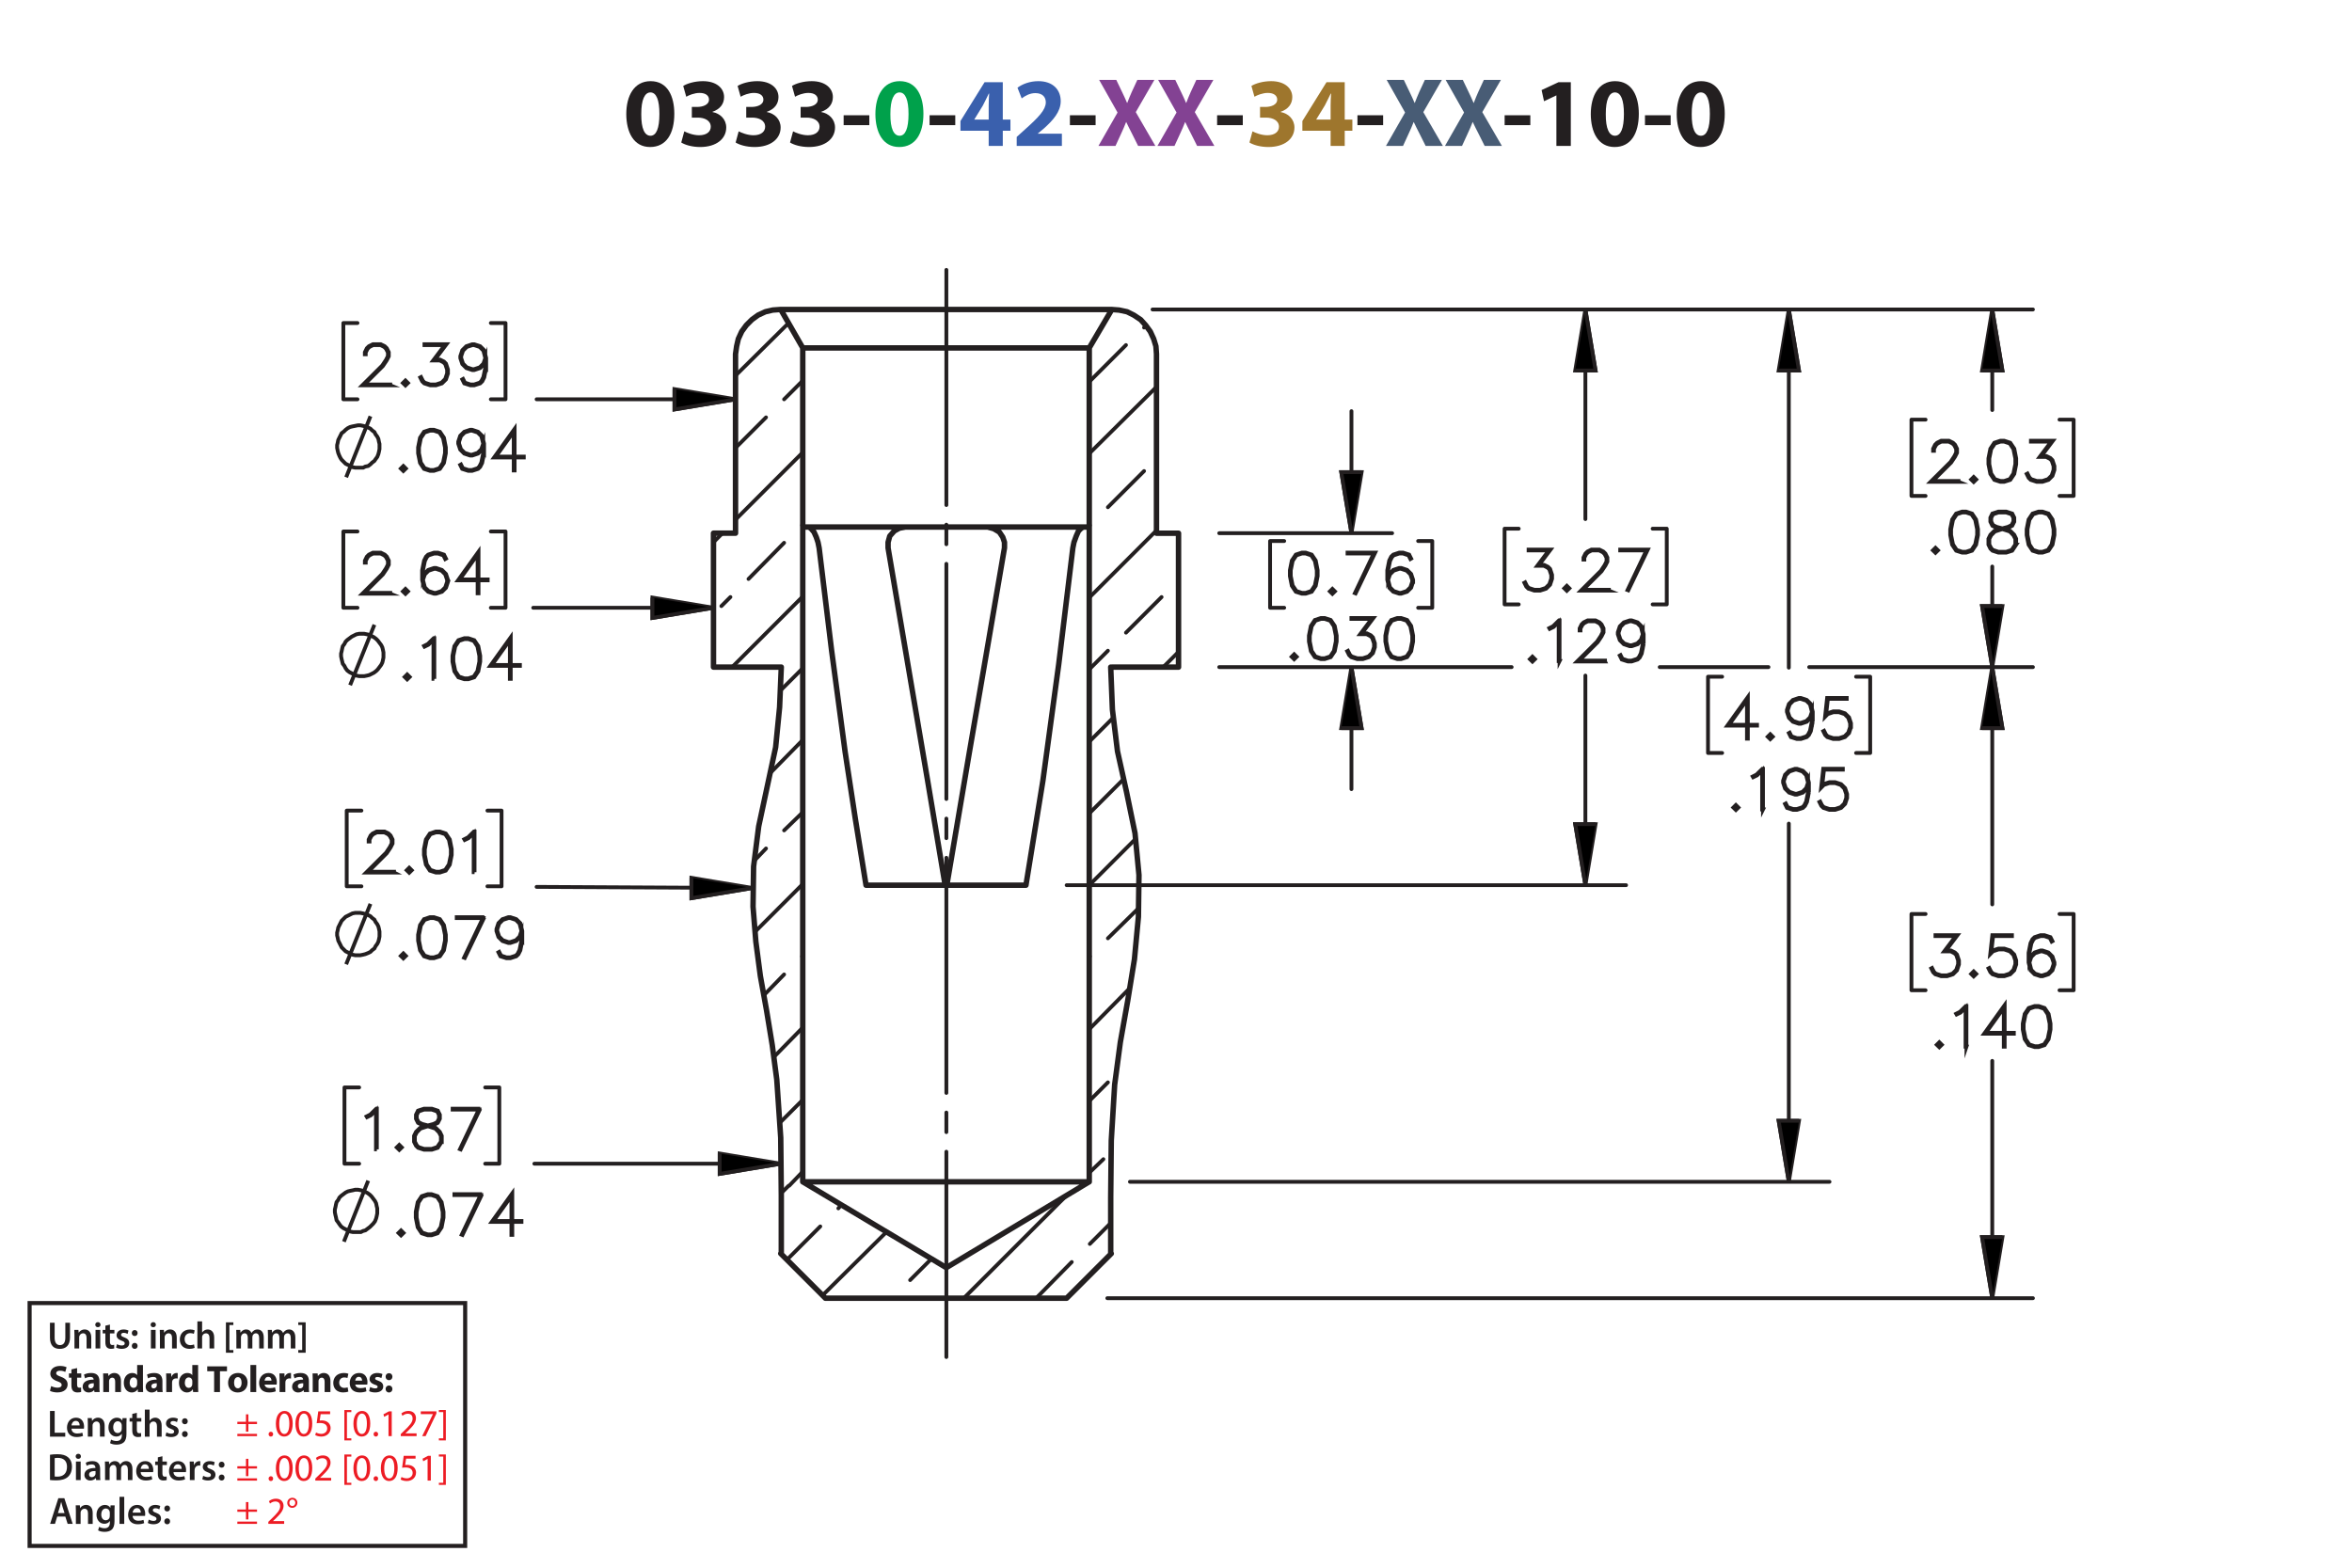 <?xml version="1.0" encoding="UTF-8"?><svg id="Layer_1" xmlns="http://www.w3.org/2000/svg" viewBox="0 0 432 288"><defs><style>.cls-1,.cls-2,.cls-3,.cls-4,.cls-5,.cls-6,.cls-7{stroke:#231f20;}.cls-1,.cls-3,.cls-5{stroke-linecap:round;stroke-linejoin:round;}.cls-1,.cls-3,.cls-5,.cls-6,.cls-7{fill:none;}.cls-2{stroke-width:.7px;}.cls-2,.cls-4,.cls-6{stroke-miterlimit:10;}.cls-8{fill:#3a60ad;}.cls-8,.cls-9,.cls-10,.cls-11,.cls-12,.cls-13,.cls-14{stroke-width:0px;}.cls-9{fill:#ed1c24;}.cls-3,.cls-4,.cls-5,.cls-6{stroke-width:.7px;}.cls-10{fill:#00a14b;}.cls-11{fill:#9e762d;}.cls-5{stroke-dasharray:0 0 0 0 43.2 3.6 3.6 3.6;stroke-dashoffset:5.482px;}.cls-12{fill:#834293;}.cls-13{fill:#231f20;}.cls-14{fill:#485c75;}.cls-7{stroke-width:.75px;}</style></defs><path class="cls-13" d="m123.853,20.904c0,3.619-1.458,6.104-4.447,6.104-3.025,0-4.357-2.719-4.375-6.032,0-3.385,1.44-6.067,4.465-6.067,3.133,0,4.357,2.791,4.357,5.996Zm-6.068.072c-.018,2.683.63,3.961,1.692,3.961s1.639-1.333,1.639-3.997c0-2.593-.558-3.961-1.657-3.961-1.008,0-1.692,1.278-1.674,3.997Z"/><path class="cls-13" d="m125.686,24.127c.486.252,1.603.72,2.719.72,1.422,0,2.143-.685,2.143-1.567,0-1.152-1.152-1.674-2.359-1.674h-1.116v-1.962h1.062c.918-.018,2.089-.36,2.089-1.351,0-.702-.576-1.224-1.728-1.224-.954,0-1.963.414-2.449.702l-.558-1.981c.702-.45,2.106-.882,3.619-.882,2.502,0,3.889,1.315,3.889,2.917,0,1.243-.703,2.215-2.143,2.719v.036c1.405.252,2.539,1.315,2.539,2.845,0,2.07-1.818,3.583-4.79,3.583-1.512,0-2.791-.397-3.475-.829l.558-2.052Z"/><path class="cls-13" d="m135.676,24.127c.486.252,1.603.72,2.719.72,1.423,0,2.143-.685,2.143-1.567,0-1.152-1.152-1.674-2.359-1.674h-1.116v-1.962h1.062c.918-.018,2.089-.36,2.089-1.351,0-.702-.576-1.224-1.728-1.224-.955,0-1.962.414-2.449.702l-.558-1.981c.702-.45,2.106-.882,3.619-.882,2.502,0,3.889,1.315,3.889,2.917,0,1.243-.702,2.215-2.143,2.719v.036c1.404.252,2.539,1.315,2.539,2.845,0,2.07-1.819,3.583-4.79,3.583-1.512,0-2.791-.397-3.475-.829l.558-2.052Z"/><path class="cls-13" d="m145.667,24.127c.486.252,1.603.72,2.719.72,1.423,0,2.143-.685,2.143-1.567,0-1.152-1.152-1.674-2.359-1.674h-1.116v-1.962h1.062c.918-.018,2.089-.36,2.089-1.351,0-.702-.576-1.224-1.728-1.224-.955,0-1.962.414-2.449.702l-.558-1.981c.702-.45,2.106-.882,3.619-.882,2.502,0,3.889,1.315,3.889,2.917,0,1.243-.702,2.215-2.143,2.719v.036c1.404.252,2.539,1.315,2.539,2.845,0,2.07-1.819,3.583-4.79,3.583-1.512,0-2.791-.397-3.475-.829l.558-2.052Z"/><path class="cls-13" d="m159.671,21.174v1.818h-4.717v-1.818h4.717Z"/><path class="cls-10" d="m169.609,20.904c0,3.619-1.458,6.104-4.447,6.104-3.025,0-4.357-2.719-4.375-6.032,0-3.385,1.44-6.067,4.465-6.067,3.133,0,4.357,2.791,4.357,5.996Zm-6.068.072c-.018,2.683.63,3.961,1.692,3.961s1.639-1.333,1.639-3.997c0-2.593-.558-3.961-1.657-3.961-1.008,0-1.692,1.278-1.674,3.997Z"/><path class="cls-13" d="m175.458,21.174v1.818h-4.718v-1.818h4.718Z"/><path class="cls-8" d="m181.595,26.81v-2.791h-5.186v-1.782l4.429-7.13h3.349v6.86h1.404v2.052h-1.404v2.791h-2.593Zm0-4.843v-2.593c0-.703.036-1.422.09-2.179h-.072c-.378.756-.684,1.44-1.081,2.179l-1.566,2.557v.036h2.629Z"/><path class="cls-8" d="m186.742,26.81v-1.656l1.512-1.369c2.557-2.287,3.799-3.601,3.835-4.969,0-.955-.576-1.711-1.927-1.711-1.008,0-1.891.504-2.503.973l-.774-1.963c.882-.666,2.251-1.206,3.835-1.206,2.647,0,4.106,1.548,4.106,3.673,0,1.963-1.422,3.529-3.115,5.042l-1.08.9v.036h4.411v2.251h-8.3Z"/><path class="cls-13" d="m201.233,21.174v1.818h-4.718v-1.818h4.718Z"/><path class="cls-12" d="m209.045,26.81l-1.098-2.197c-.45-.846-.738-1.476-1.081-2.179h-.036c-.252.703-.558,1.333-.936,2.179l-1.008,2.197h-3.133l3.511-6.14-3.385-5.996h3.151l1.062,2.215c.36.738.63,1.333.918,2.017h.036c.288-.774.522-1.315.829-2.017l1.026-2.215h3.133l-3.421,5.924,3.601,6.212h-3.169Z"/><path class="cls-12" d="m219.881,26.81l-1.098-2.197c-.45-.846-.738-1.476-1.081-2.179h-.035c-.253.703-.559,1.333-.936,2.179l-1.008,2.197h-3.133l3.511-6.14-3.385-5.996h3.151l1.062,2.215c.359.738.63,1.333.918,2.017h.036c.288-.774.522-1.315.828-2.017l1.026-2.215h3.133l-3.421,5.924,3.601,6.212h-3.169Z"/><path class="cls-13" d="m228.269,21.174v1.818h-4.718v-1.818h4.718Z"/><path class="cls-11" d="m230.049,24.127c.486.252,1.603.72,2.719.72,1.423,0,2.144-.685,2.144-1.567,0-1.152-1.152-1.674-2.359-1.674h-1.116v-1.962h1.062c.918-.018,2.089-.36,2.089-1.351,0-.702-.576-1.224-1.728-1.224-.955,0-1.963.414-2.449.702l-.558-1.981c.702-.45,2.106-.882,3.619-.882,2.502,0,3.889,1.315,3.889,2.917,0,1.243-.702,2.215-2.143,2.719v.036c1.404.252,2.539,1.315,2.539,2.845,0,2.07-1.819,3.583-4.79,3.583-1.512,0-2.791-.397-3.475-.829l.558-2.052Z"/><path class="cls-11" d="m244.397,26.81v-2.791h-5.186v-1.782l4.429-7.13h3.35v6.86h1.404v2.052h-1.404v2.791h-2.593Zm0-4.843v-2.593c0-.703.036-1.422.09-2.179h-.072c-.378.756-.684,1.44-1.08,2.179l-1.566,2.557v.036h2.629Z"/><path class="cls-13" d="m254.044,21.174v1.818h-4.717v-1.818h4.717Z"/><path class="cls-14" d="m261.856,26.81l-1.098-2.197c-.45-.846-.738-1.476-1.081-2.179h-.035c-.253.703-.559,1.333-.936,2.179l-1.009,2.197h-3.133l3.512-6.14-3.386-5.996h3.151l1.062,2.215c.359.738.63,1.333.918,2.017h.036c.288-.774.522-1.315.828-2.017l1.026-2.215h3.133l-3.421,5.924,3.601,6.212h-3.169Z"/><path class="cls-14" d="m272.692,26.81l-1.098-2.197c-.45-.846-.738-1.476-1.081-2.179h-.035c-.253.703-.559,1.333-.936,2.179l-1.009,2.197h-3.133l3.512-6.14-3.386-5.996h3.151l1.062,2.215c.359.738.63,1.333.918,2.017h.036c.288-.774.522-1.315.828-2.017l1.026-2.215h3.133l-3.421,5.924,3.601,6.212h-3.169Z"/><path class="cls-13" d="m281.08,21.174v1.818h-4.718v-1.818h4.718Z"/><path class="cls-13" d="m285.867,17.537h-.035l-2.233,1.062-.45-2.053,3.098-1.44h2.269v11.704h-2.647v-9.273Z"/><path class="cls-13" d="m301.007,20.904c0,3.619-1.458,6.104-4.447,6.104-3.024,0-4.357-2.719-4.375-6.032,0-3.385,1.44-6.067,4.465-6.067,3.133,0,4.357,2.791,4.357,5.996Zm-6.067.072c-.019,2.683.63,3.961,1.692,3.961s1.639-1.333,1.639-3.997c0-2.593-.559-3.961-1.657-3.961-1.008,0-1.692,1.278-1.674,3.997Z"/><path class="cls-13" d="m306.856,21.174v1.818h-4.717v-1.818h4.717Z"/><path class="cls-13" d="m316.792,20.904c0,3.619-1.458,6.104-4.447,6.104-3.024,0-4.356-2.719-4.375-6.032,0-3.385,1.44-6.067,4.465-6.067,3.134,0,4.357,2.791,4.357,5.996Zm-6.067.072c-.019,2.683.63,3.961,1.692,3.961s1.639-1.333,1.639-3.997c0-2.593-.559-3.961-1.656-3.961-1.009,0-1.693,1.278-1.675,3.997Z"/><path class="cls-13" d="m9.182,259.208h.862v3.999h1.94v.722h-2.802v-4.721Z"/><path class="cls-13" d="m13.13,262.465c.021.616.504.883,1.05.883.399,0,.686-.057.946-.154l.126.596c-.294.118-.701.21-1.191.21-1.106,0-1.758-.68-1.758-1.724,0-.945.574-1.835,1.667-1.835,1.106,0,1.471.911,1.471,1.66,0,.161-.014.287-.028.364h-2.283Zm1.498-.603c.007-.315-.133-.833-.708-.833-.532,0-.756.483-.791.833h1.498Z"/><path class="cls-13" d="m16.133,261.533c0-.392-.007-.721-.028-1.016h.756l.042.512h.021c.147-.267.518-.589,1.085-.589.595,0,1.211.386,1.211,1.464v2.024h-.861v-1.926c0-.49-.182-.861-.651-.861-.343,0-.581.245-.672.504-.028.077-.035.182-.035.28v2.003h-.868v-2.396Z"/><path class="cls-13" d="m23.253,260.518c-.014.231-.028.512-.028.981v1.934c0,.714-.147,1.226-.504,1.548-.357.315-.848.413-1.317.413-.434,0-.896-.091-1.191-.273l.19-.651c.217.126.581.26.995.26.56,0,.981-.295.981-1.03v-.294h-.014c-.196.301-.546.504-.995.504-.847,0-1.45-.7-1.45-1.666,0-1.121.729-1.801,1.548-1.801.518,0,.827.253.987.532h.014l.035-.455h.75Zm-.89,1.366c0-.077-.007-.161-.028-.231-.091-.315-.336-.553-.701-.553-.483,0-.84.42-.84,1.113,0,.581.294,1.051.834,1.051.322,0,.602-.21.7-.519.021-.091.035-.21.035-.309v-.553Z"/><path class="cls-13" d="m25.135,259.544v.974h.819v.644h-.819v1.506c0,.413.112.631.441.631.147,0,.259-.021.336-.042l.014.658c-.126.049-.35.084-.624.084-.315,0-.581-.105-.742-.28-.182-.196-.266-.505-.266-.953v-1.603h-.49v-.644h.49v-.77l.84-.203Z"/><path class="cls-13" d="m26.605,258.956h.868v2.031h.014c.105-.161.245-.294.427-.393.168-.098.371-.154.588-.154.581,0,1.19.386,1.19,1.478v2.01h-.861v-1.912c0-.497-.182-.868-.658-.868-.336,0-.575.224-.665.483-.028.069-.035.161-.035.259v2.038h-.868v-4.973Z"/><path class="cls-13" d="m30.567,263.138c.196.119.567.245.875.245.378,0,.546-.154.546-.379,0-.231-.14-.35-.56-.497-.665-.231-.945-.596-.939-.994,0-.603.497-1.072,1.289-1.072.378,0,.708.099.903.203l-.168.609c-.147-.084-.42-.195-.721-.195-.308,0-.477.146-.477.356,0,.218.161.322.596.477.616.224.903.539.91,1.044,0,.616-.483,1.065-1.387,1.065-.413,0-.784-.099-1.037-.238l.169-.623Z"/><path class="cls-13" d="m33.423,261.1c0-.322.224-.554.532-.554.315,0,.525.231.532.554,0,.315-.21.546-.532.546-.315,0-.532-.231-.532-.546Zm0,2.359c0-.321.224-.553.532-.553.315,0,.525.224.532.553,0,.309-.21.547-.532.547-.315,0-.532-.238-.532-.547Z"/><path class="cls-13" d="m9.182,267.253c.378-.064.862-.099,1.373-.099.882,0,1.492.183,1.926.547.456.371.735.932.735,1.736,0,.841-.287,1.471-.735,1.877-.469.428-1.218.644-2.136.644-.504,0-.882-.027-1.163-.062v-4.644Zm.862,3.999c.119.021.301.021.476.021,1.121.008,1.786-.609,1.786-1.807.007-1.044-.595-1.639-1.674-1.639-.273,0-.469.021-.588.049v3.376Z"/><path class="cls-13" d="m14.866,267.547c0,.259-.19.462-.49.462-.287,0-.477-.203-.477-.462,0-.267.196-.47.483-.47.294,0,.476.203.483.47Zm-.917,4.363v-3.411h.868v3.411h-.868Z"/><path class="cls-13" d="m17.66,271.91l-.056-.378h-.021c-.21.266-.567.455-1.008.455-.686,0-1.072-.497-1.072-1.016,0-.861.763-1.296,2.024-1.289v-.056c0-.225-.091-.596-.693-.596-.336,0-.686.105-.917.253l-.168-.56c.252-.154.693-.302,1.233-.302,1.092,0,1.408.693,1.408,1.437v1.232c0,.308.014.609.049.819h-.777Zm-.112-1.667c-.609-.014-1.19.119-1.19.638,0,.336.217.49.49.49.343,0,.595-.225.672-.47.021-.062.028-.133.028-.189v-.47Z"/><path class="cls-13" d="m19.297,269.515c0-.392-.007-.721-.028-1.016h.743l.035.505h.021c.169-.267.477-.582,1.051-.582.448,0,.798.253.945.631h.014c.119-.19.259-.329.42-.428.189-.133.406-.203.686-.203.567,0,1.142.386,1.142,1.478v2.01h-.841v-1.884c0-.567-.196-.903-.609-.903-.294,0-.511.21-.602.455-.021.084-.042.189-.042.287v2.045h-.841v-1.975c0-.477-.189-.812-.588-.812-.322,0-.54.252-.617.49-.035.084-.049.182-.049.279v2.018h-.84v-2.396Z"/><path class="cls-13" d="m25.842,270.446c.021.616.504.883,1.05.883.399,0,.686-.057.946-.154l.126.596c-.294.118-.701.21-1.191.21-1.106,0-1.758-.68-1.758-1.724,0-.945.574-1.835,1.667-1.835,1.106,0,1.471.911,1.471,1.66,0,.161-.014.287-.028.364h-2.283Zm1.498-.603c.007-.315-.133-.833-.708-.833-.532,0-.756.483-.791.833h1.498Z"/><path class="cls-13" d="m29.832,267.525v.974h.819v.644h-.819v1.506c0,.413.112.631.441.631.147,0,.259-.021.336-.042l.014.658c-.126.049-.35.084-.624.084-.315,0-.581-.105-.742-.28-.182-.196-.266-.505-.266-.953v-1.603h-.49v-.644h.49v-.77l.84-.203Z"/><path class="cls-13" d="m31.869,270.446c.021.616.504.883,1.05.883.399,0,.686-.057.946-.154l.126.596c-.294.118-.701.21-1.191.21-1.106,0-1.758-.68-1.758-1.724,0-.945.574-1.835,1.667-1.835,1.106,0,1.471.911,1.471,1.66,0,.161-.014.287-.028.364h-2.283Zm1.498-.603c.007-.315-.133-.833-.708-.833-.532,0-.756.483-.791.833h1.498Z"/><path class="cls-13" d="m34.872,269.599c0-.462-.007-.791-.028-1.1h.75l.028.651h.028c.168-.483.567-.729.932-.729.084,0,.133.008.203.021v.812c-.07-.014-.147-.028-.252-.028-.413,0-.693.267-.77.651-.014.077-.028.168-.028.267v1.765h-.861v-2.312Z"/><path class="cls-13" d="m37.322,271.119c.196.119.567.245.875.245.378,0,.546-.154.546-.379,0-.231-.14-.35-.56-.497-.665-.231-.945-.596-.939-.994,0-.603.497-1.072,1.289-1.072.378,0,.708.099.903.203l-.168.609c-.147-.084-.42-.195-.721-.195-.308,0-.477.146-.477.356,0,.218.161.322.596.477.616.224.903.539.91,1.044,0,.616-.483,1.065-1.387,1.065-.413,0-.784-.099-1.037-.238l.169-.623Z"/><path class="cls-13" d="m40.178,269.081c0-.322.224-.554.532-.554.315,0,.525.231.532.554,0,.315-.21.546-.532.546-.315,0-.532-.231-.532-.546Zm0,2.359c0-.321.224-.553.532-.553.315,0,.525.224.532.553,0,.309-.21.547-.532.547-.315,0-.532-.238-.532-.547Z"/><path class="cls-13" d="m9.393,254.635c.288.147.729.294,1.184.294.49,0,.749-.203.749-.511,0-.295-.224-.463-.791-.666-.784-.273-1.295-.707-1.295-1.394,0-.806.672-1.422,1.786-1.422.532,0,.924.112,1.205.238l-.238.861c-.189-.091-.525-.224-.988-.224-.462,0-.686.21-.686.455,0,.301.266.435.875.665.834.309,1.226.742,1.226,1.408,0,.791-.609,1.464-1.905,1.464-.539,0-1.071-.141-1.337-.287l.217-.883Z"/><path class="cls-13" d="m14.16,251.329v.981h.764v.784h-.764v1.24c0,.413.098.602.42.602.133,0,.238-.014.315-.027l.007.805c-.14.057-.392.092-.693.092-.343,0-.63-.119-.798-.294-.196-.203-.294-.533-.294-1.016v-1.401h-.455v-.784h.455v-.742l1.044-.238Z"/><path class="cls-13" d="m17.353,255.734l-.064-.343h-.021c-.224.273-.574.42-.981.42-.693,0-1.106-.504-1.106-1.051,0-.89.798-1.316,2.01-1.31v-.049c0-.183-.098-.441-.624-.441-.35,0-.721.119-.945.259l-.196-.686c.238-.133.708-.301,1.331-.301,1.142,0,1.506.673,1.506,1.478v1.191c0,.329.014.644.049.833h-.96Zm-.127-1.618c-.56-.007-.994.126-.994.54,0,.273.182.405.42.405.266,0,.483-.175.553-.392.014-.056.021-.119.021-.183v-.371Z"/><path class="cls-13" d="m18.969,253.402c0-.428-.014-.792-.028-1.093h.924l.049.469h.021c.14-.217.49-.546,1.058-.546.701,0,1.226.462,1.226,1.471v2.031h-1.065v-1.898c0-.44-.154-.742-.539-.742-.294,0-.469.203-.54.399-.028.064-.042.168-.042.267v1.975h-1.065v-2.332Z"/><path class="cls-13" d="m26.257,250.762v3.95c0,.385.014.791.028,1.022h-.945l-.049-.504h-.014c-.217.385-.63.581-1.072.581-.812,0-1.464-.693-1.464-1.758-.007-1.156.714-1.821,1.534-1.821.42,0,.749.147.903.386h.014v-1.856h1.065Zm-1.065,2.998c0-.057-.007-.134-.014-.19-.063-.287-.294-.525-.624-.525-.483,0-.735.435-.735.974,0,.581.287.945.729.945.308,0,.553-.21.616-.511.021-.077.028-.154.028-.245v-.448Z"/><path class="cls-13" d="m28.924,255.734l-.064-.343h-.021c-.224.273-.574.42-.981.42-.693,0-1.106-.504-1.106-1.051,0-.89.798-1.316,2.01-1.31v-.049c0-.183-.098-.441-.624-.441-.35,0-.721.119-.945.259l-.196-.686c.238-.133.708-.301,1.331-.301,1.142,0,1.506.673,1.506,1.478v1.191c0,.329.014.644.049.833h-.96Zm-.127-1.618c-.56-.007-.994.126-.994.54,0,.273.182.405.42.405.266,0,.483-.175.553-.392.014-.056.021-.119.021-.183v-.371Z"/><path class="cls-13" d="m30.54,253.438c0-.505-.014-.834-.028-1.128h.917l.035.63h.028c.175-.497.595-.707.924-.707.098,0,.147,0,.224.014v1.002c-.077-.014-.168-.028-.287-.028-.392,0-.658.21-.729.54-.014.069-.021.153-.021.237v1.737h-1.065v-2.297Z"/><path class="cls-13" d="m36.386,250.762v3.95c0,.385.014.791.028,1.022h-.945l-.049-.504h-.014c-.217.385-.63.581-1.072.581-.812,0-1.464-.693-1.464-1.758-.007-1.156.714-1.821,1.534-1.821.42,0,.749.147.903.386h.014v-1.856h1.065Zm-1.065,2.998c0-.057-.007-.134-.014-.19-.063-.287-.294-.525-.624-.525-.483,0-.735.435-.735.974,0,.581.287.945.729.945.308,0,.553-.21.616-.511.021-.077.028-.154.028-.245v-.448Z"/><path class="cls-13" d="m39.331,251.91h-1.268v-.896h3.628v.896h-1.289v3.824h-1.072v-3.824Z"/><path class="cls-13" d="m45.472,253.983c0,1.254-.89,1.828-1.807,1.828-1.002,0-1.772-.658-1.772-1.765,0-1.107.729-1.815,1.828-1.815,1.051,0,1.751.722,1.751,1.751Zm-2.479.035c0,.588.245,1.029.701,1.029.413,0,.679-.413.679-1.029,0-.512-.196-1.029-.679-1.029-.511,0-.701.525-.701,1.029Z"/><path class="cls-13" d="m45.995,250.762h1.065v4.973h-1.065v-4.973Z"/><path class="cls-13" d="m48.606,254.361c.035.441.469.651.967.651.364,0,.658-.049.945-.14l.14.722c-.35.14-.777.21-1.24.21-1.163,0-1.828-.673-1.828-1.744,0-.868.54-1.828,1.73-1.828,1.107,0,1.527.861,1.527,1.709,0,.182-.021.343-.035.42h-2.206Zm1.254-.729c0-.259-.112-.693-.603-.693-.448,0-.63.406-.658.693h1.261Z"/><path class="cls-13" d="m51.35,253.438c0-.505-.014-.834-.028-1.128h.917l.035.63h.028c.175-.497.595-.707.924-.707.098,0,.147,0,.224.014v1.002c-.077-.014-.168-.028-.287-.028-.392,0-.658.21-.729.54-.014.069-.021.153-.021.237v1.737h-1.065v-2.297Z"/><path class="cls-13" d="m55.824,255.734l-.064-.343h-.021c-.224.273-.574.42-.981.42-.693,0-1.106-.504-1.106-1.051,0-.89.798-1.316,2.01-1.31v-.049c0-.183-.098-.441-.624-.441-.35,0-.721.119-.945.259l-.196-.686c.238-.133.708-.301,1.331-.301,1.142,0,1.506.673,1.506,1.478v1.191c0,.329.014.644.049.833h-.96Zm-.127-1.618c-.56-.007-.994.126-.994.54,0,.273.182.405.42.405.266,0,.483-.175.553-.392.014-.056.021-.119.021-.183v-.371Z"/><path class="cls-13" d="m57.44,253.402c0-.428-.014-.792-.028-1.093h.924l.049.469h.021c.14-.217.49-.546,1.058-.546.701,0,1.226.462,1.226,1.471v2.031h-1.065v-1.898c0-.44-.154-.742-.539-.742-.294,0-.469.203-.54.399-.028.064-.042.168-.042.267v1.975h-1.065v-2.332Z"/><path class="cls-13" d="m63.98,255.65c-.189.084-.546.154-.953.154-1.106,0-1.814-.673-1.814-1.751,0-1.002.686-1.821,1.961-1.821.28,0,.588.049.812.133l-.168.792c-.126-.057-.315-.105-.595-.105-.56,0-.924.399-.917.96,0,.63.42.959.939.959.252,0,.448-.042.609-.104l.126.784Z"/><path class="cls-13" d="m65.252,254.361c.035.441.469.651.967.651.364,0,.658-.049.945-.14l.14.722c-.35.14-.777.21-1.24.21-1.163,0-1.828-.673-1.828-1.744,0-.868.54-1.828,1.73-1.828,1.107,0,1.527.861,1.527,1.709,0,.182-.021.343-.035.42h-2.206Zm1.254-.729c0-.259-.112-.693-.603-.693-.448,0-.63.406-.658.693h1.261Z"/><path class="cls-13" d="m67.989,254.803c.196.119.602.259.917.259.322,0,.455-.111.455-.287,0-.175-.105-.259-.504-.392-.707-.238-.981-.623-.974-1.029,0-.638.546-1.121,1.394-1.121.399,0,.756.091.966.196l-.189.735c-.154-.084-.448-.196-.742-.196-.259,0-.406.105-.406.28,0,.161.133.245.553.393.651.224.924.553.932,1.058,0,.637-.504,1.106-1.485,1.106-.448,0-.848-.099-1.107-.238l.19-.764Z"/><path class="cls-13" d="m70.824,252.912c0-.379.259-.644.63-.644s.616.259.624.644c0,.364-.252.637-.63.637-.364,0-.624-.273-.624-.637Zm0,2.262c0-.371.259-.644.63-.644s.616.267.624.644c0,.364-.252.638-.63.638-.364,0-.624-.273-.624-.638Z"/><path class="cls-9" d="m45.624,259.828v1.365h1.583v.421h-1.583v1.4h-.448v-1.4h-1.583v-.421h1.583v-1.365h.448Zm1.583,3.586v.42h-3.614v-.42h3.614Z"/><path class="cls-9" d="m49.334,263.47c0-.259.175-.441.42-.441.246,0,.414.183.414.441,0,.252-.161.441-.42.441-.245,0-.413-.19-.413-.441Z"/><path class="cls-9" d="m53.759,261.509c0,1.548-.574,2.402-1.583,2.402-.889,0-1.492-.834-1.506-2.34,0-1.526.659-2.367,1.583-2.367.96,0,1.506.855,1.506,2.305Zm-2.472.07c0,1.184.364,1.855.924,1.855.63,0,.932-.735.932-1.897,0-1.121-.287-1.856-.925-1.856-.539,0-.931.658-.931,1.898Z"/><path class="cls-9" d="m57.35,261.509c0,1.548-.574,2.402-1.583,2.402-.889,0-1.492-.834-1.506-2.34,0-1.526.659-2.367,1.583-2.367.96,0,1.506.855,1.506,2.305Zm-2.472.07c0,1.184.364,1.855.924,1.855.63,0,.932-.735.932-1.897,0-1.121-.287-1.856-.925-1.856-.539,0-.931.658-.931,1.898Z"/><path class="cls-9" d="m60.633,259.8h-1.737l-.175,1.17c.105-.015.203-.028.371-.028.35,0,.701.077.981.245.357.203.651.596.651,1.17,0,.89-.707,1.555-1.695,1.555-.497,0-.917-.141-1.135-.28l.154-.469c.189.111.56.252.974.252.581,0,1.079-.379,1.079-.988-.007-.588-.399-1.008-1.31-1.008-.259,0-.462.027-.63.049l.294-2.186h2.178v.519Z"/><path class="cls-9" d="m63.249,264.618v-5.582h1.282v.386h-.805v4.811h.805v.385h-1.282Z"/><path class="cls-9" d="m68.004,261.509c0,1.548-.574,2.402-1.583,2.402-.889,0-1.492-.834-1.506-2.34,0-1.526.659-2.367,1.583-2.367.96,0,1.506.855,1.506,2.305Zm-2.472.07c0,1.184.364,1.855.924,1.855.63,0,.932-.735.932-1.897,0-1.121-.287-1.856-.925-1.856-.539,0-.931.658-.931,1.898Z"/><path class="cls-9" d="m68.618,263.47c0-.259.175-.441.42-.441.245,0,.413.183.413.441,0,.252-.161.441-.42.441-.245,0-.413-.19-.413-.441Z"/><path class="cls-9" d="m71.356,259.856h-.014l-.791.428-.119-.47.995-.532h.525v4.553h-.595v-3.978Z"/><path class="cls-9" d="m73.608,263.834v-.378l.483-.47c1.163-1.106,1.688-1.694,1.695-2.381,0-.463-.224-.89-.903-.89-.413,0-.756.21-.966.385l-.196-.434c.315-.267.763-.463,1.289-.463.981,0,1.394.673,1.394,1.324,0,.841-.609,1.52-1.569,2.444l-.364.336v.014h2.045v.512h-2.907Z"/><path class="cls-9" d="m80.155,259.281v.406l-1.982,4.146h-.637l1.975-4.027v-.014h-2.227v-.512h2.872Z"/><path class="cls-9" d="m81.89,259.029v5.589h-1.281v-.385h.805v-4.818h-.805v-.386h1.281Z"/><path class="cls-9" d="m45.624,267.998v1.365h1.583v.421h-1.583v1.4h-.448v-1.4h-1.583v-.421h1.583v-1.365h.448Zm1.583,3.586v.42h-3.614v-.42h3.614Z"/><path class="cls-9" d="m49.334,271.64c0-.259.175-.441.42-.441.246,0,.414.183.414.441,0,.252-.161.441-.42.441-.245,0-.413-.19-.413-.441Z"/><path class="cls-9" d="m53.759,269.679c0,1.548-.574,2.402-1.583,2.402-.889,0-1.492-.834-1.506-2.34,0-1.526.659-2.367,1.583-2.367.96,0,1.506.855,1.506,2.305Zm-2.472.07c0,1.184.364,1.855.924,1.855.63,0,.932-.735.932-1.897,0-1.121-.287-1.856-.925-1.856-.539,0-.931.658-.931,1.898Z"/><path class="cls-9" d="m57.35,269.679c0,1.548-.574,2.402-1.583,2.402-.889,0-1.492-.834-1.506-2.34,0-1.526.659-2.367,1.583-2.367.96,0,1.506.855,1.506,2.305Zm-2.472.07c0,1.184.364,1.855.924,1.855.63,0,.932-.735.932-1.897,0-1.121-.287-1.856-.925-1.856-.539,0-.931.658-.931,1.898Z"/><path class="cls-9" d="m57.915,272.004v-.378l.483-.47c1.163-1.106,1.688-1.694,1.695-2.381,0-.463-.224-.89-.903-.89-.413,0-.756.21-.966.385l-.196-.434c.315-.267.763-.463,1.289-.463.981,0,1.394.673,1.394,1.324,0,.841-.609,1.52-1.569,2.444l-.364.336v.014h2.045v.512h-2.907Z"/><path class="cls-9" d="m63.249,272.788v-5.582h1.282v.386h-.805v4.811h.805v.385h-1.282Z"/><path class="cls-9" d="m68.004,269.679c0,1.548-.574,2.402-1.583,2.402-.889,0-1.492-.834-1.506-2.34,0-1.526.659-2.367,1.583-2.367.96,0,1.506.855,1.506,2.305Zm-2.472.07c0,1.184.364,1.855.924,1.855.63,0,.932-.735.932-1.897,0-1.121-.287-1.856-.925-1.856-.539,0-.931.658-.931,1.898Z"/><path class="cls-9" d="m68.618,271.64c0-.259.175-.441.42-.441.245,0,.413.183.413.441,0,.252-.161.441-.42.441-.245,0-.413-.19-.413-.441Z"/><path class="cls-9" d="m73.043,269.679c0,1.548-.574,2.402-1.583,2.402-.889,0-1.492-.834-1.506-2.34,0-1.526.659-2.367,1.583-2.367.96,0,1.506.855,1.506,2.305Zm-2.472.07c0,1.184.364,1.855.924,1.855.63,0,.932-.735.932-1.897,0-1.121-.287-1.856-.925-1.856-.539,0-.931.658-.931,1.898Z"/><path class="cls-9" d="m76.326,267.97h-1.737l-.175,1.17c.105-.015.203-.028.371-.028.35,0,.701.077.981.245.357.203.651.596.651,1.17,0,.89-.707,1.555-1.695,1.555-.497,0-.917-.141-1.135-.28l.154-.469c.189.111.56.252.974.252.581,0,1.079-.379,1.079-.988-.007-.588-.399-1.008-1.31-1.008-.259,0-.462.027-.63.049l.294-2.186h2.178v.519Z"/><path class="cls-9" d="m78.537,268.025h-.014l-.791.428-.119-.47.995-.532h.525v4.553h-.595v-3.978Z"/><path class="cls-9" d="m81.89,267.199v5.589h-1.281v-.385h.805v-4.818h-.805v-.386h1.281Z"/><path class="cls-13" d="m10.501,278.615l-.406,1.338h-.89l1.513-4.721h1.1l1.534,4.721h-.925l-.427-1.338h-1.498Zm1.352-.651l-.371-1.162c-.091-.287-.168-.609-.238-.883h-.014c-.07.273-.14.603-.224.883l-.364,1.162h1.211Z"/><path class="cls-13" d="m13.937,277.558c0-.392-.007-.721-.028-1.016h.756l.043.512h.021c.147-.267.518-.589,1.085-.589.595,0,1.211.386,1.211,1.464v2.024h-.861v-1.926c0-.49-.182-.861-.651-.861-.343,0-.582.245-.672.504-.028.077-.035.182-.035.28v2.003h-.868v-2.396Z"/><path class="cls-13" d="m21.058,276.542c-.014.231-.028.512-.028.981v1.934c0,.714-.147,1.226-.504,1.548-.357.315-.848.413-1.317.413-.434,0-.896-.091-1.191-.273l.19-.651c.217.126.581.26.995.26.56,0,.981-.295.981-1.03v-.294h-.014c-.196.301-.546.504-.995.504-.847,0-1.45-.7-1.45-1.666,0-1.121.729-1.801,1.548-1.801.518,0,.827.253.987.532h.014l.035-.455h.75Zm-.89,1.366c0-.077-.007-.161-.028-.231-.091-.315-.336-.553-.701-.553-.483,0-.84.42-.84,1.113,0,.581.294,1.051.834,1.051.322,0,.602-.21.7-.519.021-.091.035-.21.035-.309v-.553Z"/><path class="cls-13" d="m21.952,274.981h.868v4.973h-.868v-4.973Z"/><path class="cls-13" d="m24.36,278.489c.021.616.504.883,1.05.883.399,0,.686-.057.946-.154l.126.596c-.294.118-.701.21-1.191.21-1.106,0-1.758-.68-1.758-1.724,0-.945.574-1.835,1.667-1.835,1.106,0,1.471.911,1.471,1.66,0,.161-.014.287-.028.364h-2.283Zm1.498-.603c.007-.315-.133-.833-.708-.833-.532,0-.756.483-.791.833h1.498Z"/><path class="cls-13" d="m27.321,279.162c.196.119.567.245.875.245.378,0,.546-.154.546-.379,0-.231-.14-.35-.56-.497-.665-.231-.945-.596-.939-.994,0-.603.497-1.072,1.289-1.072.378,0,.708.099.903.203l-.168.609c-.147-.084-.42-.195-.721-.195-.308,0-.477.146-.477.356,0,.218.161.322.596.477.616.224.903.539.91,1.044,0,.616-.483,1.065-1.387,1.065-.413,0-.784-.099-1.037-.238l.169-.623Z"/><path class="cls-13" d="m30.177,277.124c0-.322.224-.554.532-.554.315,0,.525.231.532.554,0,.315-.21.546-.532.546-.315,0-.532-.231-.532-.546Zm0,2.359c0-.321.224-.553.532-.553.315,0,.525.224.532.553,0,.309-.21.547-.532.547-.315,0-.532-.238-.532-.547Z"/><path class="cls-9" d="m45.624,275.947v1.365h1.583v.421h-1.583v1.4h-.448v-1.4h-1.583v-.421h1.583v-1.365h.448Zm1.583,3.586v.42h-3.614v-.42h3.614Z"/><path class="cls-9" d="m49.284,279.953v-.378l.483-.47c1.163-1.106,1.688-1.694,1.695-2.381,0-.463-.224-.89-.903-.89-.413,0-.756.21-.966.385l-.196-.434c.315-.267.763-.463,1.289-.463.981,0,1.394.673,1.394,1.324,0,.841-.609,1.52-1.569,2.444l-.364.336v.014h2.045v.512h-2.907Z"/><path class="cls-9" d="m54.619,276.066c0,.567-.455.939-.939.939-.546,0-.917-.413-.917-.904-.007-.539.413-.945.932-.945.574,0,.924.435.924.911Zm-1.478.034c0,.322.238.575.546.575.315,0,.553-.26.553-.603,0-.26-.154-.589-.553-.589-.364,0-.546.315-.546.616Z"/><rect class="cls-7" x="5.437" y="239.387" width="80" height="44.612"/><path class="cls-13" d="m10.036,243.005v2.753c0,.924.385,1.352.967,1.352.623,0,.995-.428.995-1.352v-2.753h.861v2.696c0,1.457-.75,2.102-1.884,2.102-1.092,0-1.8-.609-1.8-2.094v-2.704h.861Z"/><path class="cls-13" d="m13.676,245.33c0-.392-.007-.721-.028-1.016h.756l.042.512h.021c.147-.267.518-.589,1.085-.589.595,0,1.211.386,1.211,1.464v2.024h-.861v-1.926c0-.49-.182-.861-.651-.861-.343,0-.581.245-.672.504-.028.077-.035.182-.035.28v2.003h-.868v-2.396Z"/><path class="cls-13" d="m18.464,243.362c0,.259-.19.462-.49.462-.287,0-.477-.203-.477-.462,0-.267.196-.47.483-.47.294,0,.476.203.483.47Zm-.917,4.363v-3.411h.868v3.411h-.868Z"/><path class="cls-13" d="m20.193,243.341v.974h.819v.644h-.819v1.506c0,.413.112.631.441.631.147,0,.259-.021.336-.043l.014.659c-.126.049-.35.084-.624.084-.315,0-.581-.105-.742-.28-.182-.196-.266-.505-.266-.953v-1.603h-.49v-.644h.49v-.77l.84-.203Z"/><path class="cls-13" d="m21.488,246.935c.196.118.567.245.875.245.378,0,.546-.154.546-.379,0-.231-.14-.35-.56-.497-.665-.231-.945-.595-.939-.994,0-.603.497-1.072,1.289-1.072.378,0,.708.099.903.203l-.168.609c-.147-.084-.42-.195-.721-.195-.308,0-.477.146-.477.356,0,.218.161.322.596.477.616.224.903.539.91,1.044,0,.616-.483,1.065-1.387,1.065-.413,0-.784-.099-1.037-.238l.169-.623Z"/><path class="cls-13" d="m24.211,244.897c0-.322.224-.554.532-.554.315,0,.525.231.532.554,0,.315-.21.546-.532.546-.315,0-.532-.231-.532-.546Zm0,2.359c0-.321.224-.553.532-.553.315,0,.525.224.532.553,0,.309-.21.547-.532.547-.315,0-.532-.238-.532-.547Z"/><path class="cls-13" d="m28.632,243.362c0,.259-.19.462-.49.462-.287,0-.477-.203-.477-.462,0-.267.196-.47.483-.47.294,0,.476.203.483.47Zm-.917,4.363v-3.411h.868v3.411h-.868Z"/><path class="cls-13" d="m29.373,245.33c0-.392-.007-.721-.028-1.016h.756l.043.512h.021c.147-.267.518-.589,1.085-.589.595,0,1.211.386,1.211,1.464v2.024h-.861v-1.926c0-.49-.182-.861-.651-.861-.343,0-.582.245-.672.504-.028.077-.035.182-.035.28v2.003h-.868v-2.396Z"/><path class="cls-13" d="m35.752,247.62c-.182.084-.54.176-.967.176-1.065,0-1.758-.68-1.758-1.737,0-1.022.7-1.821,1.898-1.821.315,0,.637.07.834.161l-.154.644c-.14-.062-.343-.133-.651-.133-.659,0-1.051.483-1.044,1.106,0,.7.456,1.1,1.044,1.1.301,0,.511-.064.679-.133l.119.637Z"/><path class="cls-13" d="m36.254,242.753h.868v2.031h.014c.105-.161.245-.294.427-.393.168-.098.371-.154.588-.154.581,0,1.19.386,1.19,1.478v2.01h-.861v-1.912c0-.497-.182-.868-.658-.868-.336,0-.575.224-.665.483-.028.069-.035.161-.035.259v2.038h-.868v-4.973Z"/><path class="cls-13" d="m41.497,248.51v-5.582h1.366v.497h-.728v4.595h.728v.49h-1.366Z"/><path class="cls-13" d="m43.415,245.33c0-.392-.007-.721-.028-1.016h.743l.035.505h.021c.169-.267.477-.582,1.051-.582.448,0,.798.253.945.631h.014c.119-.19.259-.329.42-.428.189-.133.406-.203.686-.203.567,0,1.142.386,1.142,1.478v2.01h-.841v-1.884c0-.567-.196-.903-.609-.903-.294,0-.511.21-.602.455-.021.084-.042.189-.042.287v2.045h-.841v-1.975c0-.477-.189-.812-.588-.812-.322,0-.54.252-.617.49-.035.084-.049.182-.049.28v2.017h-.84v-2.396Z"/><path class="cls-13" d="m49.218,245.33c0-.392-.007-.721-.028-1.016h.743l.035.505h.021c.168-.267.476-.582,1.05-.582.448,0,.798.253.945.631h.014c.119-.19.259-.329.42-.428.189-.133.406-.203.686-.203.567,0,1.142.386,1.142,1.478v2.01h-.84v-1.884c0-.567-.196-.903-.609-.903-.294,0-.511.21-.602.455-.021.084-.042.189-.042.287v2.045h-.841v-1.975c0-.477-.189-.812-.588-.812-.322,0-.54.252-.617.49-.035.084-.049.182-.049.28v2.017h-.84v-2.396Z"/><path class="cls-13" d="m56.142,242.921v5.589h-1.359v-.497h.721v-4.595h-.721v-.497h1.359Z"/><path class="cls-2" d="m71.686,109.07h-5.129l3.657-3.638.694-1.046.345-.688v-.663l-.345-.672-.33-.334-.679-.339h-1.369l-.674.339-.335.334-.345.672v.334h-.157v-.373l.359-.736.374-.369.738-.363h1.452l.733.363.374.369.364.736v.746l-.364.722-.714,1.065-3.401,3.388h4.75v.152Z"/><path class="cls-2" d="m74.935,108.648l-.462.452-.463-.452.463-.461.462.461Zm-.221,0l-.241-.241-.241.241.241.241.241-.241Z"/><path class="cls-2" d="m82.279,106.9l-.359,1.085-.739.732-1.087.353h-.374l-1.087-.353-.739-.732-.359-1.438v-1.782l.349-1.777.364-.727.384-.369,1.087-.363h.729l1.108.363.364.732-.143.084-.344-.678-1.009-.339h-.684l-1.029.339-.32.334-.345.683-.354,1.743v1.257l.202-.604.739-.737,1.087-.363h.374l1.087.363.739.737.359,1.085v.373Zm-.157-.024v-.329l-.345-1.026-.674-.673-1.029-.344h-.335l-1.029.344-.674.673-.345,1.016.345,1.365.674.677,1.029.339h.335l1.029-.339.674-.677.345-1.026Z"/><path class="cls-2" d="m89.574,106.615h-1.684v2.386h-.162v-2.386h-3.608l3.771-5.259v5.097h1.684v.162Zm-1.846-.162v-4.591l-3.288,4.591h3.288Z"/><path class="cls-6" d="m64.306,125.875l4.463-11.106m1.661,5.605v-.519l-.104-.519-.104-.415-.208-.415-.311-.415-.311-.415-.311-.311-.415-.311-.415-.208-.415-.208-.415-.104-.519-.104h-.934l-.519.104-.415.208-.415.208-.415.311-.415.311-.311.311-.208.415-.311.415-.104.415-.104.519-.104.415v.519l.104.519.104.415.104.415.311.415.208.415.311.415.415.311.415.208.415.208.415.208.519.104h.934l.519-.104.415-.104.415-.208.415-.208.415-.311.311-.311.311-.415.311-.415.208-.415.104-.415.104-.519v-.415"/><path class="cls-2" d="m75.252,124.362l-.462.452-.462-.452.462-.461.462.461Zm-.221,0l-.241-.241-.241.241.241.241.241-.241Z"/><path class="cls-2" d="m79.773,124.715h-.162v-7.203l-.925.938-.718.349-.079-.138.694-.353,1.077-1.065h.113v7.473Z"/><path class="cls-2" d="m88.202,121.558l-.35,1.777-.738,1.095-1.097.353h-.728l-1.097-.353-.733-1.095-.354-1.777v-1.08l.354-1.777.733-1.095,1.097-.363h.728l1.097.363.738,1.095.35,1.777v1.08Zm-.158-.024v-1.031l-.354-1.743-.674-1.017-1.018-.339h-.684l-1.019.339-.679,1.017-.35,1.743v1.031l.35,1.743.679,1.016,1.019.339h.684l1.018-.339.674-1.016.354-1.743Z"/><path class="cls-2" d="m95.493,122.329h-1.683v2.386h-.162v-2.386h-3.606l3.769-5.259v5.097h1.683v.162Zm-1.845-.162v-4.591l-3.287,4.591h3.287Z"/><path class="cls-2" d="m71.683,70.785h-5.129l3.657-3.638.694-1.046.345-.688v-.663l-.345-.672-.33-.334-.679-.339h-1.369l-.674.339-.335.334-.345.672v.334h-.157v-.373l.359-.736.374-.369.738-.363h1.452l.733.363.374.369.364.736v.746l-.364.722-.714,1.065-3.401,3.388h4.75v.152Z"/><path class="cls-2" d="m74.931,70.363l-.462.452-.463-.452.463-.461.462.461Zm-.221,0l-.241-.241-.241.241.241.241.241-.241Z"/><path class="cls-2" d="m82.275,68.615l-.359,1.085-.739.732-1.087.353h-1.078l-1.088-.353-.384-.373-.354-.712.143-.078.35.692.325.334,1.029.339h1.039l1.029-.339.674-.677.345-1.026v-.683l-.345-1.026-.335-.319-.674-.344h-1.201l2.117-2.813h-3.716v-.162h4.041l-2.117,2.813h.915l.738.363.374.383.359,1.085v.727Z"/><path class="cls-2" d="m89.294,67.559l-.349,1.777-.364.722-.384.373-1.087.353h-.729l-1.108-.353-.364-.732.143-.083.344.677,1.009.339h.684l1.029-.339.32-.334.345-.682.354-1.743v-1.257l-.202.604-.739.736-1.087.363h-.374l-1.087-.363-.739-.736-.359-1.085v-.373l.359-1.085.739-.732,1.087-.363h.374l1.087.363.739.732.359,1.438v1.782Zm-.157-1.772l-.345-1.365-.674-.678-1.029-.339h-.335l-1.029.339-.674.678-.345,1.021v.334l.345,1.026.674.672,1.029.344h.335l1.029-.344.674-.672.345-1.017Z"/><path class="cls-6" d="m63.58,87.68l4.463-11.21m1.661,5.605v-.519l-.104-.415-.104-.519-.208-.415-.311-.415-.208-.415-.415-.311-.311-.311-.415-.208-.519-.208-.415-.104-.519-.104h-.415l-.519.104-.519.104-.415.104-.415.208-.415.311-.311.311-.415.311-.208.415-.208.415-.208.415-.104.519-.104.415v.519l.104.519.104.415.208.519.208.415.208.311.415.415.311.311.415.208.415.208.415.208.519.104h1.453l.415-.208.519-.104.415-.311.311-.311.415-.311.208-.311.311-.415.208-.519.104-.415.104-.519v-.415"/><path class="cls-2" d="m74.547,86.075l-.462.452-.463-.452.463-.461.462.461Zm-.221,0l-.241-.241-.241.241.241.241.241-.241Z"/><path class="cls-2" d="m81.891,83.271l-.349,1.777-.738,1.095-1.098.353h-.729l-1.098-.353-.733-1.095-.354-1.777v-1.08l.354-1.777.733-1.095,1.098-.363h.729l1.098.363.738,1.095.349,1.777v1.08Zm-.157-.024v-1.031l-.354-1.743-.674-1.017-1.019-.339h-.684l-1.019.339-.679,1.017-.35,1.743v1.031l.35,1.743.679,1.016,1.019.339h.684l1.019-.339.674-1.016.354-1.743Z"/><path class="cls-2" d="m88.91,83.271l-.349,1.777-.364.722-.384.373-1.087.353h-.729l-1.108-.353-.364-.732.143-.083.344.677,1.009.339h.684l1.029-.339.32-.334.345-.682.354-1.743v-1.257l-.202.604-.739.736-1.087.363h-.374l-1.087-.363-.739-.736-.359-1.085v-.373l.359-1.085.739-.732,1.087-.363h.374l1.087.363.739.732.359,1.438v1.782Zm-.157-1.772l-.345-1.365-.674-.678-1.029-.339h-.335l-1.029.339-.674.678-.345,1.021v.334l.345,1.026.674.672,1.029.344h.335l1.029-.344.674-.672.345-1.017Z"/><path class="cls-2" d="m96.205,84.042h-1.684v2.386h-.162v-2.386h-3.608l3.771-5.259v5.097h1.684v.162Zm-1.846-.162v-4.591l-3.288,4.591h3.288Z"/><path class="cls-2" d="m69.219,211.148h-.162v-7.203l-.925.939-.718.348-.079-.137.694-.353,1.077-1.065h.113v7.473Z"/><path class="cls-2" d="m73.799,210.794l-.462.452-.462-.452.462-.462.462.462Zm-.221,0l-.241-.24-.241.24.241.24.241-.24Z"/><path class="cls-2" d="m81.14,209.758l-.733,1.105-1.097.353h-1.432l-1.087-.353-.383-.373-.364-.731v-1.095l.364-.736.733-.722,1.122-.373-.757-.182-.738-.374-.369-.741v-.746l.369-.751,1.112-.363h1.432l1.107.363.373.751v.746l-.373.741-.738.374-.752.182.039.01,1.078.363.738.722.359.736v1.095Zm-.158-.039v-1.017l-.344-.673-.674-.688-1.038-.338-.335-.094-.33.094-1.038.338-.679.688-.34.673v1.017l.34.673.325.334,1.028.339h1.387l1.019-.339.679-1.007Zm-.354-4.223v-.668l-.335-.652-1.009-.339h-1.387l-1.009.339-.335.652v.668l.335.663.674.329,1.028.265,1.028-.265.674-.329.335-.663Z"/><path class="cls-2" d="m88.21,203.675l-3.592,7.492-.138-.054,3.464-7.276h-4.807v-.162h5.073Z"/><path class="cls-6" d="m63.165,228.109l4.463-11.21m1.661,5.605v-.519l-.104-.415-.104-.519-.208-.415-.311-.415-.311-.415-.311-.311-.415-.311-.415-.208-.415-.208-.415-.104-.519-.104h-.519l-.415.104-.519.104-.415.104-.415.208-.415.311-.415.311-.311.311-.208.415-.311.415-.104.415-.104.519-.104.415v.519l.104.519.104.415.104.519.311.415.208.311.311.415.415.311.415.208.415.208.415.208.519.104h1.453l.415-.208.415-.104.415-.311.415-.311.311-.311.311-.311.311-.415.208-.519.104-.415.104-.519v-.415"/><path class="cls-2" d="m74.12,226.505l-.462.452-.463-.452.463-.462.462.462Zm-.221,0l-.241-.24-.241.24.241.24.241-.24Z"/><path class="cls-2" d="m81.464,223.701l-.349,1.777-.738,1.095-1.098.353h-.729l-1.098-.353-.733-1.095-.354-1.777v-1.08l.354-1.777.733-1.095,1.098-.363h.729l1.098.363.738,1.095.349,1.777v1.08Zm-.157-.024v-1.031l-.354-1.743-.674-1.016-1.019-.339h-.684l-1.019.339-.679,1.016-.35,1.743v1.031l.35,1.743.679,1.017,1.019.339h.684l1.019-.339.674-1.017.354-1.743Z"/><path class="cls-2" d="m88.537,219.386l-3.593,7.492-.138-.054,3.465-7.276h-4.809v-.162h5.075Z"/><path class="cls-2" d="m95.778,224.472h-1.684v2.387h-.162v-2.387h-3.608l3.771-5.258v5.097h1.684v.161Zm-1.846-.161v-4.591l-3.288,4.591h3.288Z"/><path class="cls-2" d="m242.018,105.839l-.35,1.777-.738,1.095-1.098.353h-.729l-1.098-.353-.733-1.095-.354-1.777v-1.08l.354-1.777.733-1.095,1.098-.363h.729l1.098.363.738,1.095.35,1.777v1.08Zm-.158-.024v-1.031l-.353-1.743-.675-1.017-1.019-.339h-.685l-1.019.339-.68,1.017-.35,1.743v1.031l.35,1.743.68,1.016,1.019.339h.685l1.019-.339.675-1.016.353-1.743Z"/><path class="cls-2" d="m245.188,108.643l-.463.452-.462-.452.462-.461.463.461Zm-.222,0l-.241-.241-.241.241.241.241.241-.241Z"/><path class="cls-2" d="m252.585,101.523l-3.593,7.493-.138-.054,3.465-7.277h-4.809v-.162h5.074Z"/><path class="cls-2" d="m259.551,106.895l-.359,1.085-.738.732-1.088.353h-.374l-1.088-.353-.738-.732-.359-1.438v-1.782l.35-1.777.364-.727.384-.369,1.088-.363h.729l1.107.363.364.732-.143.084-.345-.678-1.01-.339h-.684l-1.029.339-.319.334-.345.683-.354,1.743v1.257l.202-.604.738-.737,1.088-.363h.374l1.088.363.738.737.359,1.085v.373Zm-.158-.024v-.329l-.344-1.026-.675-.673-1.028-.344h-.335l-1.029.344-.674.673-.345,1.016.345,1.365.674.677,1.029.339h.335l1.028-.339.675-.677.344-1.026Z"/><path class="cls-2" d="m238.168,120.656l-.463.452-.462-.452.462-.461.463.461Zm-.222,0l-.241-.241-.241.241.241.241.241-.241Z"/><path class="cls-2" d="m245.513,117.852l-.35,1.777-.738,1.095-1.098.353h-.729l-1.098-.353-.733-1.095-.354-1.777v-1.08l.354-1.777.733-1.095,1.098-.363h.729l1.098.363.738,1.095.35,1.777v1.08Zm-.158-.024v-1.031l-.353-1.743-.675-1.017-1.019-.339h-.685l-1.019.339-.68,1.017-.35,1.743v1.031l.35,1.743.68,1.016,1.019.339h.685l1.019-.339.675-1.016.353-1.743Z"/><path class="cls-2" d="m252.531,118.908l-.359,1.085-.738.732-1.088.353h-1.078l-1.088-.353-.384-.373-.354-.712.143-.078.35.692.325.334,1.028.339h1.039l1.028-.339.675-.677.344-1.026v-.683l-.344-1.026-.335-.319-.675-.344h-1.201l2.117-2.813h-3.717v-.162h4.041l-2.116,2.813h.916l.738.363.374.383.359,1.085v.727Z"/><path class="cls-2" d="m259.551,117.852l-.35,1.777-.738,1.095-1.098.353h-.729l-1.098-.353-.733-1.095-.354-1.777v-1.08l.354-1.777.733-1.095,1.098-.363h.729l1.098.363.738,1.095.35,1.777v1.08Zm-.158-.024v-1.031l-.353-1.743-.675-1.017-1.019-.339h-.685l-1.019.339-.68,1.017-.35,1.743v1.031l.35,1.743.68,1.016,1.019.339h.685l1.019-.339.675-1.016.353-1.743Z"/><path class="cls-2" d="m359.729,88.513h-5.129l3.657-3.638.694-1.046.345-.688v-.663l-.345-.672-.33-.334-.68-.339h-1.368l-.674.339-.335.334-.345.672v.334h-.157v-.373l.359-.736.374-.369.738-.363h1.452l.733.363.374.369.364.736v.746l-.364.722-.714,1.065-3.401,3.388h4.75v.152Z"/><path class="cls-2" d="m362.978,88.09l-.463.452-.462-.452.462-.461.463.461Zm-.222,0l-.241-.241-.241.241.241.241.241-.241Z"/><path class="cls-2" d="m370.322,85.287l-.35,1.777-.738,1.095-1.098.353h-.729l-1.098-.353-.733-1.095-.354-1.777v-1.08l.354-1.777.733-1.095,1.098-.363h.729l1.098.363.738,1.095.35,1.777v1.08Zm-.158-.024v-1.031l-.353-1.743-.675-1.017-1.019-.339h-.685l-1.019.339-.68,1.017-.35,1.743v1.031l.35,1.743.68,1.016,1.019.339h.685l1.019-.339.675-1.016.353-1.743Z"/><path class="cls-2" d="m377.342,86.342l-.359,1.085-.738.732-1.088.353h-1.078l-1.088-.353-.384-.373-.354-.712.143-.078.35.692.325.334,1.028.339h1.039l1.028-.339.675-.677.344-1.026v-.683l-.344-1.026-.335-.319-.675-.344h-1.201l2.117-2.813h-3.717v-.162h4.041l-2.116,2.813h.916l.738.363.374.383.359,1.085v.727Z"/><path class="cls-2" d="m355.959,101.102l-.463.452-.462-.452.462-.461.463.461Zm-.222,0l-.241-.241-.241.241.241.241.241-.241Z"/><path class="cls-2" d="m363.304,98.298l-.35,1.777-.738,1.095-1.098.353h-.729l-1.098-.353-.733-1.095-.354-1.777v-1.08l.354-1.777.733-1.095,1.098-.363h.729l1.098.363.738,1.095.35,1.777v1.08Zm-.158-.024v-1.031l-.353-1.743-.675-1.017-1.019-.339h-.685l-1.019.339-.68,1.017-.35,1.743v1.031l.35,1.743.68,1.016,1.019.339h.685l1.019-.339.675-1.016.353-1.743Z"/><path class="cls-2" d="m370.322,100.066l-.733,1.105-1.098.353h-1.433l-1.088-.353-.384-.373-.364-.732v-1.095l.364-.736.733-.722,1.122-.373-.758-.182-.738-.373-.369-.742v-.746l.369-.751,1.112-.363h1.433l1.107.363.374.751v.746l-.374.742-.738.373-.753.182.039.01,1.078.363.738.722.359.736v1.095Zm-.158-.039v-1.017l-.344-.672-.675-.688-1.038-.339-.335-.093-.33.093-1.038.339-.68.688-.34.672v1.017l.34.672.325.334,1.028.339h1.388l1.02-.339.679-1.006Zm-.353-4.223v-.668l-.335-.653-1.01-.339h-1.388l-1.009.339-.335.653v.668l.335.663.674.329,1.029.265,1.028-.265.675-.329.335-.663Z"/><path class="cls-2" d="m377.342,98.298l-.35,1.777-.738,1.095-1.098.353h-.729l-1.098-.353-.733-1.095-.354-1.777v-1.08l.354-1.777.733-1.095,1.098-.363h.729l1.098.363.738,1.095.35,1.777v1.08Zm-.158-.024v-1.031l-.353-1.743-.675-1.017-1.019-.339h-.685l-1.019.339-.68,1.017-.35,1.743v1.031l.35,1.743.68,1.016,1.019.339h.685l1.019-.339.675-1.016.353-1.743Z"/><path class="cls-2" d="m359.809,177.174l-.359,1.085-.738.731-1.088.353h-1.078l-1.088-.353-.384-.373-.354-.712.143-.078.35.692.325.334,1.028.339h1.039l1.028-.339.675-.678.344-1.026v-.683l-.344-1.026-.335-.319-.675-.343h-1.201l2.117-2.813h-3.717v-.162h4.041l-2.116,2.813h.916l.738.363.374.383.359,1.085v.727Z"/><path class="cls-2" d="m362.978,178.922l-.463.452-.462-.452.462-.462.463.462Zm-.222,0l-.241-.24-.241.24.241.24.241-.24Z"/><path class="cls-2" d="m370.322,177.174l-.359,1.085-.738.731-1.088.353h-1.078l-1.088-.353-.384-.373-.354-.712.143-.078.35.692.325.334,1.028.339h1.039l1.028-.339.675-.678.344-1.026v-.683l-.344-1.026-.675-.673-1.028-.343h-1.039l-1.028.343-.492.506.379-3.471h3.603v.162h-3.46l-.32,2.862.212-.201,1.088-.358h1.078l1.088.358.738.736.359,1.085v.727Z"/><path class="cls-2" d="m377.342,177.174l-.359,1.085-.738.731-1.088.353h-.374l-1.088-.353-.738-.731-.359-1.438v-1.782l.35-1.777.364-.727.384-.368,1.088-.363h.729l1.107.363.364.731-.143.083-.345-.677-1.01-.339h-.684l-1.029.339-.319.333-.345.683-.354,1.743v1.257l.202-.604.738-.736,1.088-.363h.374l1.088.363.738.736.359,1.085v.373Zm-.158-.024v-.329l-.344-1.026-.675-.673-1.028-.343h-.335l-1.029.343-.674.673-.345,1.017.345,1.365.674.678,1.029.339h.335l1.028-.339.675-.678.344-1.026Z"/><path class="cls-2" d="m356.662,191.934l-.462.452-.463-.452.463-.462.462.462Zm-.222,0l-.24-.24-.241.24.241.24.24-.24Z"/><path class="cls-2" d="m361.184,192.287h-.162v-7.203l-.925.939-.719.348-.079-.137.694-.353,1.077-1.065h.113v7.473Z"/><path class="cls-2" d="m369.888,189.9h-1.683v2.387h-.162v-2.387h-3.606l3.769-5.258v5.097h1.683v.161Zm-1.845-.161v-4.591l-3.287,4.591h3.287Z"/><path class="cls-2" d="m376.628,189.13l-.35,1.777-.737,1.095-1.098.353h-.729l-1.097-.353-.733-1.095-.354-1.777v-1.08l.354-1.777.733-1.095,1.097-.363h.729l1.098.363.737,1.095.35,1.777v1.08Zm-.157-.024v-1.031l-.354-1.743-.674-1.016-1.019-.339h-.684l-1.019.339-.68,1.016-.349,1.743v1.031l.349,1.743.68,1.017,1.019.339h.684l1.019-.339.674-1.017.354-1.743Z"/><path class="cls-2" d="m285.075,106.332l-.359,1.085-.738.732-1.088.353h-1.078l-1.088-.353-.384-.373-.354-.712.143-.078.35.692.325.334,1.028.339h1.039l1.028-.339.675-.677.344-1.026v-.683l-.344-1.026-.335-.319-.675-.344h-1.201l2.117-2.813h-3.717v-.162h4.041l-2.116,2.813h.916l.738.363.374.383.359,1.085v.727Z"/><path class="cls-2" d="m288.245,108.081l-.463.452-.462-.452.462-.461.463.461Zm-.222,0l-.241-.241-.241.241.241.241.241-.241Z"/><path class="cls-2" d="m295.51,108.503h-5.129l3.657-3.638.694-1.046.345-.688v-.663l-.345-.672-.33-.334-.68-.339h-1.368l-.674.339-.335.334-.345.672v.334h-.157v-.373l.359-.736.374-.369.738-.363h1.452l.733.363.374.369.364.736v.746l-.364.722-.714,1.065-3.401,3.388h4.75v.152Z"/><path class="cls-2" d="m302.662,100.961l-3.593,7.493-.138-.054,3.465-7.277h-4.809v-.162h5.074Z"/><path class="cls-2" d="m281.929,121.092l-.462.452-.463-.452.463-.461.462.461Zm-.222,0l-.24-.241-.241.241.241.241.24-.241Z"/><path class="cls-2" d="m286.45,121.446h-.162v-7.203l-.925.938-.719.349-.079-.138.694-.353,1.077-1.065h.113v7.473Z"/><path class="cls-2" d="m294.8,121.515h-5.126l3.655-3.638.693-1.046.345-.688v-.663l-.345-.672-.329-.334-.68-.339h-1.367l-.674.339-.335.334-.345.672v.334h-.157v-.373l.359-.736.374-.369.738-.363h1.451l.733.363.373.369.364.736v.746l-.364.722-.713,1.065-3.399,3.388h4.747v.152Z"/><path class="cls-2" d="m301.894,118.289l-.35,1.777-.364.722-.384.373-1.087.353h-.729l-1.106-.353-.364-.732.143-.083.345.677,1.009.339h.684l1.028-.339.319-.334.345-.682.354-1.743v-1.257l-.202.604-.738.736-1.087.363h-.374l-1.087-.363-.738-.736-.359-1.085v-.373l.359-1.085.738-.732,1.087-.363h.374l1.087.363.738.732.359,1.438v1.782Zm-.157-1.772l-.345-1.365-.674-.678-1.028-.339h-.335l-1.028.339-.674.678-.345,1.021v.334l.345,1.026.674.672,1.028.344h.335l1.028-.344.674-.672.345-1.017Z"/><path class="cls-2" d="m322.718,133.309h-1.684v2.386h-.162v-2.386h-3.608l3.771-5.259v5.097h1.684v.162Zm-1.846-.162v-4.591l-3.288,4.591h3.288Z"/><path class="cls-2" d="m325.612,135.341l-.463.452-.462-.452.462-.461.463.461Zm-.222,0l-.241-.241-.241.241.241.241.241-.241Z"/><path class="cls-2" d="m332.956,132.538l-.35,1.777-.364.722-.384.373-1.088.353h-.729l-1.107-.353-.364-.732.143-.083.345.677,1.009.339h.685l1.028-.339.32-.334.345-.682.353-1.743v-1.257l-.201.604-.738.736-1.088.363h-.374l-1.088-.363-.738-.736-.359-1.085v-.373l.359-1.085.738-.732,1.088-.363h.374l1.088.363.738.732.359,1.438v1.782Zm-.158-1.772l-.344-1.365-.675-.678-1.028-.339h-.335l-1.029.339-.674.678-.345,1.021v.334l.345,1.026.674.672,1.029.344h.335l1.028-.344.675-.672.344-1.017Z"/><path class="cls-2" d="m339.976,133.593l-.359,1.085-.738.732-1.088.353h-1.078l-1.088-.353-.384-.373-.354-.712.143-.078.35.692.325.334,1.028.339h1.039l1.028-.339.675-.677.344-1.026v-.683l-.344-1.026-.675-.673-1.028-.344h-1.039l-1.028.344-.492.506.379-3.472h3.603v.162h-3.46l-.32,2.863.212-.202,1.088-.358h1.078l1.088.358.738.737.359,1.085v.727Z"/><path class="cls-2" d="m319.296,148.353l-.462.451-.463-.451.463-.462.462.462Zm-.222,0l-.24-.241-.241.241.241.24.24-.24Z"/><path class="cls-2" d="m323.817,148.707h-.162v-7.204l-.925.938-.719.349-.079-.138.694-.353,1.077-1.065h.113v7.474Z"/><path class="cls-2" d="m332.246,145.549l-.35,1.777-.364.723-.384.373-1.087.353h-.729l-1.106-.353-.364-.732.143-.082.345.677,1.009.339h.684l1.028-.339.319-.334.345-.683.354-1.742v-1.257l-.202.604-.738.736-1.087.363h-.374l-1.087-.363-.738-.736-.359-1.085v-.373l.359-1.085.738-.732,1.087-.363h.374l1.087.363.738.732.359,1.438v1.782Zm-.157-1.772l-.345-1.365-.674-.678-1.028-.339h-.335l-1.028.339-.674.678-.345,1.021v.334l.345,1.026.674.672,1.028.344h.335l1.028-.344.674-.672.345-1.017Z"/><path class="cls-2" d="m339.262,146.606l-.359,1.084-.738.732-1.087.353h-1.077l-1.088-.353-.384-.373-.353-.713.143-.078.349.692.325.334,1.028.339h1.038l1.028-.339.674-.677.345-1.027v-.682l-.345-1.026-.674-.673-1.028-.344h-1.038l-1.028.344-.492.506.379-3.472h3.602v.162h-3.459l-.319,2.863.211-.202,1.088-.358h1.077l1.087.358.738.737.359,1.085v.727Z"/><path class="cls-2" d="m72.378,160.298h-5.127l3.656-3.638.694-1.046.344-.688v-.663l-.344-.673-.33-.333-.679-.339h-1.368l-.674.339-.335.333-.344.673v.334h-.158v-.373l.359-.736.374-.368.738-.363h1.452l.733.363.374.368.364.736v.746l-.364.722-.713,1.065-3.4,3.389h4.748v.151Z"/><path class="cls-2" d="m75.626,159.876l-.462.452-.462-.452.462-.462.462.462Zm-.221,0l-.241-.24-.241.24.241.24.241-.24Z"/><path class="cls-2" d="m82.966,157.072l-.35,1.777-.738,1.095-1.097.353h-.728l-1.097-.353-.733-1.095-.354-1.777v-1.08l.354-1.777.733-1.095,1.097-.363h.728l1.097.363.738,1.095.35,1.777v1.08Zm-.158-.024v-1.031l-.354-1.743-.674-1.016-1.018-.339h-.684l-1.019.339-.679,1.016-.35,1.743v1.031l.35,1.743.679,1.017,1.019.339h.684l1.018-.339.674-1.017.354-1.743Z"/><path class="cls-2" d="m87.163,160.23h-.162v-7.203l-.925.939-.718.348-.079-.137.694-.353,1.077-1.065h.113v7.473Z"/><path class="cls-6" d="m63.58,177.148l4.463-11.106m1.661,5.501v-.415l-.104-.519-.104-.415-.208-.415-.311-.415-.208-.415-.415-.311-.311-.311-.415-.208-.519-.208-.415-.104-.519-.104h-.934l-.519.104-.415.208-.415.208-.415.208-.311.311-.415.415-.208.415-.208.415-.208.415-.104.519-.104.415v.519l.104.415.104.519.208.415.208.415.208.415.415.415.311.311.415.208.415.208.415.208.519.104h.934l.519-.104.415-.104.519-.208.415-.208.311-.311.415-.311.208-.415.311-.415.208-.415.104-.415.104-.519v-.519"/><path class="cls-2" d="m74.547,175.612l-.462.452-.463-.452.463-.462.462.462Zm-.221,0l-.241-.24-.241.24.241.24.241-.24Z"/><path class="cls-2" d="m81.891,172.809l-.349,1.777-.738,1.095-1.098.353h-.729l-1.098-.353-.733-1.095-.354-1.777v-1.08l.354-1.777.733-1.095,1.098-.363h.729l1.098.363.738,1.095.349,1.777v1.08Zm-.157-.024v-1.031l-.354-1.743-.674-1.016-1.019-.339h-.684l-1.019.339-.679,1.016-.35,1.743v1.031l.35,1.743.679,1.017,1.019.339h.684l1.019-.339.674-1.017.354-1.743Z"/><path class="cls-2" d="m88.964,168.493l-3.593,7.492-.138-.054,3.465-7.276h-4.809v-.162h5.075Z"/><path class="cls-2" d="m95.929,172.809l-.349,1.777-.364.722-.384.373-1.087.353h-.729l-1.108-.353-.364-.731.143-.083.344.678,1.009.339h.684l1.029-.339.32-.334.345-.683.354-1.743v-1.257l-.202.604-.739.736-1.087.364h-.374l-1.087-.364-.739-.736-.359-1.085v-.373l.359-1.085.739-.731,1.087-.363h.374l1.087.363.739.731.359,1.438v1.782Zm-.157-1.772l-.345-1.365-.674-.677-1.029-.339h-.335l-1.029.339-.674.677-.345,1.022v.334l.345,1.026.674.673,1.029.344h.335l1.029-.344.674-.673.345-1.017Z"/><path class="cls-6" d="m138.206,163.136l-11.21,1.868v-3.736l11.21,1.868"/><path class="cls-6" d="m328.559,217.107l-1.868-11.21h3.736l-1.868,11.21m0-160.254l1.868,11.209h-3.736l1.868-11.209m-37.365,105.763l-1.868-11.21h3.736l-1.868,11.21m0-105.763l1.868,11.209h-3.736l1.868-11.209m74.73,181.635l-1.868-11.21h3.736l-1.868,11.21m0-115.935l1.868,11.21h-3.736l1.868-11.21m0-65.7l1.868,11.209h-3.736l1.868-11.209m0,65.7l-1.868-11.209h3.736l-1.868,11.209m-117.699,0l1.868,11.21h-3.736l1.868-11.21m0-24.599l-1.868-11.21h3.736l-1.868,11.21m-104.829,115.831l-11.21,1.868v-3.736l11.21,1.868m-8.303-140.43l-11.21,1.868v-3.736l11.21,1.868m-4.048,38.299l-11.21,1.868v-3.736l11.21,1.868"/><line class="cls-5" x1="173.821" y1="249.3" x2="173.821" y2="47.7"/><path class="cls-3" d="m138.206,163.136l-39.648-.208m-6.435-.104h-2.595m2.595-13.908v13.908m-2.595-13.908h2.595m-28.439,13.908h2.699m-2.699-13.908v13.908m2.699-13.908h-2.699"/><path class="cls-3" d="m328.559,217.107v-65.804m0-94.45v65.804m-121.021,94.45h128.494M211.69,56.854h124.342m7.473,81.476h-2.595m2.595-14.012v14.012m-2.595-14.012h2.595m-29.788,14.012h2.595m-2.595-14.012v14.012m2.595-14.012h-2.595m-22.523,38.299v-38.507m0-67.257v38.507m-95.28,67.257h102.753m-86.977-105.763h86.977m7.473,54.179h-2.595m2.595-13.908v13.908m-2.595-13.908h2.595m-29.788,13.908h2.595m-2.595-13.908v13.908m2.595-13.908h-2.595m89.572,141.364v-43.592m0-72.343v43.592m-162.537,72.343h170.01m-41.101-115.935h41.101m-68.554,0h19.98m56.047,59.369h-2.595m2.595-14.012v14.012m-2.595-14.012h2.595m-29.788,14.012h2.595m-2.595-14.012v14.012m2.595-14.012h-2.595m14.842-111.057v18.475m0,47.225v-18.475m-154.234-47.225h161.707m-41.101,65.7h41.101m7.473-31.449h-2.595m2.595-14.012v14.012m-2.595-14.012h2.595m-29.788,14.012h2.595m-2.595-14.012v14.012m2.595-14.012h-2.595m-102.857,45.461v22.419m0-47.017v-22.419m-24.287,47.017h53.712m-53.712-24.599h31.76m7.369,13.7h-2.595m2.595-12.262v12.262m-2.595-12.262h2.595m-29.788,12.262h2.595m-2.595-12.262v12.262m2.595-12.262h-2.595m-89.883,114.392h-45.253m-6.435,0h-2.595m2.595-14.012v14.012m-2.595-14.012h2.595m-28.439,14.012h2.699m-2.699-14.012v14.012m2.699-14.012h-2.699m71.824-126.418h-36.535m-5.708,0h-2.699m2.699-14.012v14.012m-2.699-14.012h2.699m-29.788,14.012h2.595m-2.595-14.012v14.012m2.595-14.012h-2.595m67.983,52.311h-33.109m-5.086,0h-2.699m2.699-14.012v14.012m-2.699-14.012h2.699m-29.788,14.012h2.595m-2.595-14.012v14.012m2.595-14.012h-2.595"/><polyline class="cls-4" points="138.206 163.136 126.996 165.004 126.996 161.268"/><path class="cls-4" d="m328.559,217.107l-1.868-11.21h3.736m-1.868-149.044l1.868,11.209h-3.736m-35.497,94.554l-1.868-11.21h3.736m-1.868-94.554l1.868,11.209h-3.736m76.598,170.425l-1.868-11.21h3.736m-1.868-104.725l1.868,11.21h-3.736m1.868-76.909l1.868,11.209h-3.736m1.868,54.49l-1.868-11.209h3.736m-119.567,11.209l1.868,11.21h-3.736m1.868-35.808l-1.868-11.21h3.736m-106.697,127.04l-11.21,1.868v-3.736m2.906-138.561l-11.21,1.868v-3.736m7.162,40.167l-11.21,1.868v-3.736"/><path class="cls-3" d="m144.952,217.834l2.491-2.595m-3.425-141.883l3.425-3.425m-12.351,12.351l5.605-5.605m6.643,19.824l.104-.208m-9.964,10.068l6.539-6.643m-11.521,11.625l1.661-1.661m75.975-49.508l.311-.415m-10.275,10.275l6.643-6.643m-63.416,63.416l3.944-3.944m56.151-29.684l6.643-6.643m-10.068,10.068l.104-.104m-56.151,56.047l3.425-3.321m-8.926,8.926l2.18-2.283m66.115-39.648l6.539-6.539m-13.285,13.285l3.425-3.425m-56.151,56.151l.104-.104m-7.162,7.265l3.736-3.84m56.151-29.684l6.124-6.124m-63.105,63.105l4.152-4.152m56.151-29.788l5.708-5.605m-9.134,9.03l.104-.104m-46.187,46.291l.519-.623m-9.964,10.068l6.124-6.124m49.405-23.042l3.425-3.425m-36.327,36.327l3.84-3.84m-7.162,7.162h0m36.327-9.964l3.84-3.84m-13.7,13.804l6.539-6.643m-61.756-162.849l9.756-9.653m-9.756,36.119l12.351-12.351m-16.399,16.503l1.661-1.661m1.764,24.599l12.974-12.974m52.622-26.259l12.351-12.247m-70.889,70.889l5.916-6.02m52.622-26.155l12.351-12.351m-73.796,73.796l8.822-8.822m66.219-39.856l2.802-2.802m-16.399,16.503l4.463-4.463m-62.379,62.379l5.293-5.397m52.622-26.155l8.511-8.511m-65.077,65.077l1.349-1.349m55.217-28.75l7.369-7.473m-56.359,56.359l11.728-11.625m37.261-10.898l2.595-2.491m-25.636,25.533l18.89-18.89"/><path class="cls-1" d="m199.027,96.813l-.415.208-.519.519-.415.934-.415,1.142-.208,1.038m-12.559,0v-1.038l-.311-.934-.623-.934-1.038-.623-1.142-.311h-.208m-7.265,65.804l2.076-12.247,2.076-12.247,3.217-18.682,3.217-18.786m-10.587,61.963h14.531m8.615-61.963l-2.595,21.381-2.906,21.381-3.114,19.201m-37.988-61.963l-.208-1.038-.311-.934-.415-.934-.519-.623-.415-.311m10.483,65.804l-1.972-12.247-1.868-12.247-2.491-18.682-2.283-18.786m8.615,61.963h14.531m-10.483-61.963l3.633,21.381,3.633,21.381,3.217,19.201m-7.265-65.804l-1.142.208-.934.519-.83.934-.311,1.142v1.038m-15.672-36.742h26.363m0,0h26.259m-33.732,32.902h14.842m0,0h17.852m0,0h1.038m-52.622,0h1.142m0,0h17.748m37.884-39.96h-60.822m56.67,160.254h-52.622m48.471,21.381h-44.319m52.518-8.2l-8.2,8.2m8.096-8.2v-10.379l.104-10.379.623-10.275,1.038-7.784,1.349-7.577,1.246-7.681.727-7.784.104-7.681-.727-7.681-1.557-7.577-1.661-7.473-.934-7.681-.311-7.784m12.455,0h-12.247m12.247-24.599v24.599m-4.048-24.599h4.048m-4.048-32.902v32.902m-8.2-41.101l1.349.104,1.453.311,1.246.623,1.246.83.934,1.038.83,1.142.623,1.349.415,1.349.104,1.453m-12.351-1.142l4.152-7.058m-4.152,160.254V63.911m-26.259,168.972l26.259-15.776m-52.622,0l26.363,15.776m-26.363-168.972v153.196m-4.048-160.254l4.048,7.058m-12.351,1.142l.208-1.453.311-1.349.623-1.349.83-1.142,1.038-1.038,1.142-.83,1.349-.623,1.349-.311,1.453-.104m-8.303,41.101v-32.902m-4.048,32.902h4.048m-4.048,24.599v-24.599m12.351,24.599h-12.351m12.455,0l-.311,7.369-.727,7.369-1.557,7.265-1.557,7.265-.934,7.369-.104,7.369.519,6.435.83,6.331,1.142,6.331,1.038,6.331.83,6.331.727,10.691.104,10.587v10.691m8.096,8.2l-8.2-8.2m56.67-133.476v-32.902m-52.622,0v32.902"/></svg>
